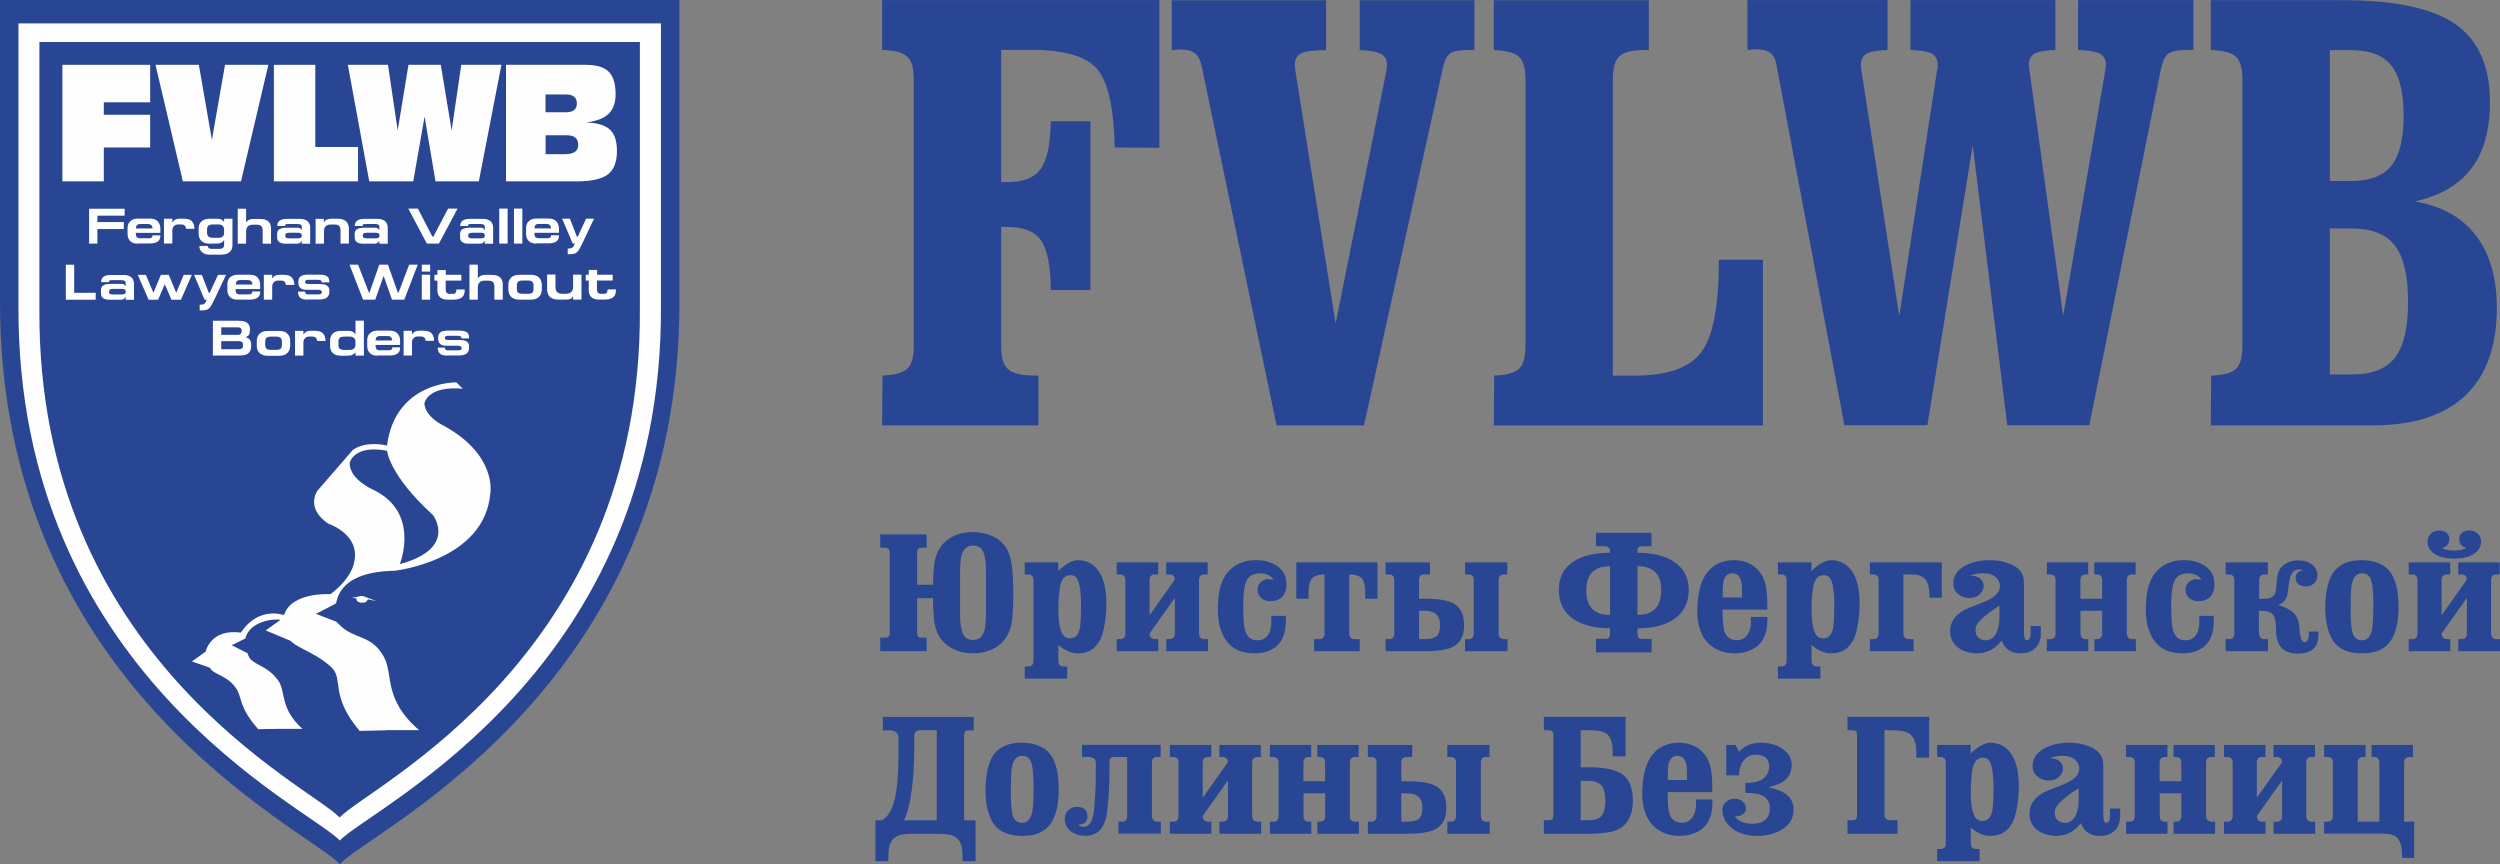 <?xml version="1.0" encoding="UTF-8"?>
<!DOCTYPE svg PUBLIC "-//W3C//DTD SVG 1.1//EN" "http://www.w3.org/Graphics/SVG/1.1/DTD/svg11.dtd">
<!-- Creator: CorelDRAW -->
<svg xmlns="http://www.w3.org/2000/svg" xml:space="preserve" width="33.69mm" height="11.643mm" version="1.1" style="shape-rendering:geometricPrecision; text-rendering:geometricPrecision; image-rendering:optimizeQuality; fill-rule:evenodd; clip-rule:evenodd"
viewBox="0 0 298.85 103.28"
 xmlns:xlink="http://www.w3.org/1999/xlink"
 xmlns:xodm="http://www.corel.com/coreldraw/odm/2003">
 <rect x="0" y="0" width="298.85" height="103.28" fill="#808080" stroke="none"/>
 <defs>
  <style type="text/css">
   <![CDATA[
    .fil1 {fill:#FEFEFE}
    .fil0 {fill:#284694}
    .fil2 {fill:#284694;fill-rule:nonzero}
   ]]>
  </style>
 </defs>
 <g id="Слой_x0020_1">
  <g id="_2763202576256">
   <path class="fil0" d="M40.62 103.28c-4.12,-4.26 -40.87,-21.29 -40.62,-67.61l0 -35.67 40.62 0 40.6 0 0 35.67c0.28,46.32 -36.5,63.35 -40.6,67.61z"/>
   <path class="fil1" d="M40.62 100.47c-3.9,-4.03 -38.65,-20.14 -38.41,-63.94l0 -33.73 38.41 0 38.39 0 0 33.73c0.26,43.8 -34.51,59.91 -38.39,63.94z"/>
   <path class="fil0" d="M40.6 97.72c-3.63,-3.82 -36.12,-19.11 -35.89,-60.7l0 -32 35.89 0 35.89 0 0 32c0.25,41.58 -32.27,56.87 -35.89,60.7z"/>
   <polygon class="fil1" points="41.58,7.75 46.38,7.75 47.54,15.59 47.54,15.59 48.83,7.75 52.69,7.75 53.99,15.59 53.99,15.59 55.14,7.75 59.94,7.75 57.24,21.68 52.06,21.68 50.75,13.9 50.76,13.9 49.4,21.68 44.14,21.68 "/>
   <polygon class="fil1" points="32.74,7.75 37.69,7.75 37.69,17.57 42.8,17.57 42.8,21.68 32.74,21.68 "/>
   <path class="fil1" d="M60.49 21.68l0 -13.93 9.57 0c1.26,0 2.16,0.28 2.71,0.83 0.55,0.55 0.82,1.44 0.82,2.67 0,1.03 -0.28,1.81 -0.84,2.36 -0.56,0.54 -1.47,0.88 -2.71,1.03 1.29,0.03 2.23,0.3 2.82,0.81 0.59,0.51 0.89,1.38 0.89,2.6 0,1.31 -0.36,2.24 -1.09,2.8 -0.73,0.56 -1.97,0.83 -3.72,0.83l-8.44 0zm4.72 -3.25l2.35 0c1.04,0 1.56,-0.37 1.56,-1.12 0,-0.76 -0.45,-1.14 -1.37,-1.14l-2.53 0 0 2.26zm0 -5.01l2.44 0c0.87,0 1.31,-0.35 1.31,-1.06 0,-0.71 -0.44,-1.07 -1.31,-1.07l-2.44 0 0 2.13z"/>
   <polygon class="fil1" points="25.33,16.72 25.33,16.72 26.9,7.75 32.08,7.75 28.81,21.68 21.86,21.68 18.59,7.75 23.77,7.75 "/>
   <polygon class="fil1" points="7.46,21.68 7.46,7.75 17.95,7.75 17.95,12.23 12.41,12.23 12.41,13.72 17.95,13.72 17.95,17.63 12.41,17.63 12.41,21.68 "/>
   <path class="fil1" d="M10.65 29.13l0 -4.18 4.25 0 0 0.83 -3.26 0 0 0.77 3.16 0 0 0.83 -3.16 0 0 1.74 -1 0zm7.57 -1.82l0.01 0c-0.02,-0.36 -0.2,-0.53 -0.56,-0.53l-0.92 0c-0.34,0 -0.5,0.18 -0.5,0.53l1.97 0zm-1.75 1.82c-0.4,0 -0.71,-0.11 -0.91,-0.32 -0.21,-0.21 -0.31,-0.49 -0.31,-0.83l0 -0.75c0,-0.19 0.04,-0.36 0.13,-0.53 0.09,-0.17 0.23,-0.3 0.41,-0.41 0.19,-0.1 0.42,-0.16 0.7,-0.16l1.42 0c0.45,0 0.77,0.12 0.97,0.35 0.2,0.23 0.29,0.52 0.29,0.86l0 0.5 -2.93 0 0 0.11c0,0.36 0.16,0.53 0.48,0.53l1.15 0c0.11,0 0.19,-0.03 0.25,-0.08 0.06,-0.05 0.1,-0.12 0.11,-0.21l0 -0.06 0.94 0 0 0.06c0,0.61 -0.41,0.91 -1.24,0.91l-1.46 0zm3.13 -0.01l0 -2.97 1 0 0 0.43c0.09,-0.1 0.16,-0.18 0.22,-0.24 0.06,-0.05 0.14,-0.1 0.24,-0.14 0.1,-0.04 0.24,-0.06 0.39,-0.06l0.5 0c0.49,0 0.83,0.11 1.01,0.33 0.18,0.22 0.28,0.51 0.29,0.88l-1 0c-0.03,-0.12 -0.06,-0.21 -0.09,-0.28 -0.03,-0.07 -0.09,-0.13 -0.17,-0.17 -0.08,-0.05 -0.19,-0.07 -0.34,-0.07l-0.37 0c-0.2,0 -0.36,0.07 -0.49,0.2 -0.13,0.14 -0.19,0.31 -0.19,0.51l0 1.57 -1 0zm4.15 -1.09l0 -0.76c0,-0.24 0.06,-0.44 0.17,-0.61 0.11,-0.17 0.26,-0.29 0.45,-0.38 0.19,-0.09 0.42,-0.13 0.67,-0.13l0.9 0c0.27,0 0.47,0.05 0.6,0.14 0.13,0.1 0.21,0.17 0.25,0.24l0 -0.38 1 0 0 3.11c0,0.25 -0.05,0.47 -0.15,0.64 -0.1,0.18 -0.25,0.31 -0.46,0.4 -0.2,0.09 -0.45,0.14 -0.75,0.14l-1.44 0c-0.22,0 -0.42,-0.04 -0.59,-0.13 -0.18,-0.09 -0.32,-0.21 -0.42,-0.37 -0.1,-0.16 -0.15,-0.34 -0.15,-0.54l1 0c0,0.09 0.04,0.17 0.12,0.24 0.08,0.07 0.18,0.11 0.31,0.11l1.02 0c0.15,0 0.28,-0.04 0.37,-0.12 0.09,-0.08 0.14,-0.19 0.14,-0.33l0 -0.62c-0.02,0.05 -0.06,0.11 -0.13,0.18 -0.07,0.07 -0.16,0.13 -0.28,0.18 -0.12,0.05 -0.26,0.08 -0.41,0.08l-0.97 0c-0.27,0 -0.49,-0.05 -0.68,-0.15 -0.19,-0.1 -0.33,-0.23 -0.42,-0.39 -0.09,-0.16 -0.14,-0.35 -0.15,-0.55zm3.04 -0.16l0 -0.46c-0.03,-0.39 -0.26,-0.58 -0.66,-0.58l-0.68 0c-0.46,0 -0.7,0.19 -0.7,0.58l0 0.45c0.02,0.38 0.25,0.57 0.7,0.57l0.68 0c0.21,0 0.37,-0.05 0.49,-0.16 0.12,-0.11 0.17,-0.24 0.17,-0.4zm3.51 -1.7l0.79 0c0.45,0 0.78,0.1 0.99,0.3 0.21,0.2 0.32,0.48 0.32,0.85l0 1.81 -1 0 0 -1.54c0,-0.26 -0.05,-0.45 -0.16,-0.56 -0.11,-0.11 -0.29,-0.17 -0.54,-0.17l-0.49 0c-0.17,0 -0.31,0.03 -0.43,0.09 -0.12,0.06 -0.21,0.16 -0.27,0.28 -0.06,0.12 -0.09,0.27 -0.09,0.44l0 1.46 -1 0 0 -4.18 1 0 0 1.63c0.07,-0.11 0.18,-0.2 0.32,-0.29 0.14,-0.08 0.33,-0.12 0.56,-0.12zm2.82 1.83c0,-0.17 0.04,-0.32 0.11,-0.43 0.07,-0.11 0.2,-0.2 0.37,-0.26 0.18,-0.06 0.42,-0.09 0.72,-0.09l1.21 0c0.14,0 0.26,0.02 0.34,0.07 0.08,0.05 0.15,0.12 0.21,0.22l0 -0.37c-0,-0.14 -0.04,-0.24 -0.13,-0.29 -0.08,-0.05 -0.22,-0.07 -0.42,-0.07l-1.05 0c-0.16,0 -0.26,0.01 -0.31,0.03 -0.05,0.02 -0.08,0.06 -0.08,0.12l0 0.09 -0.95 0c0,-0.27 0.09,-0.48 0.27,-0.63 0.18,-0.15 0.49,-0.23 0.93,-0.23l1.47 0c0.3,0 0.54,0.05 0.73,0.14 0.19,0.09 0.32,0.21 0.41,0.37 0.08,0.15 0.13,0.33 0.13,0.54l0 1.93 -1 0 0 -0.34c-0.1,0.13 -0.19,0.22 -0.26,0.26 -0.08,0.05 -0.2,0.07 -0.37,0.07l-1.33 0c-0.31,0 -0.55,-0.06 -0.73,-0.19 -0.18,-0.13 -0.26,-0.32 -0.26,-0.57l0 -0.36zm1.45 -0.17c-0.18,0 -0.3,0.02 -0.37,0.07 -0.07,0.05 -0.1,0.14 -0.1,0.27 0,0.08 0.01,0.15 0.04,0.19 0.03,0.05 0.08,0.08 0.15,0.1 0.07,0.02 0.16,0.03 0.28,0.03l1.02 0c0.18,0 0.31,-0.02 0.38,-0.07 0.07,-0.05 0.11,-0.13 0.11,-0.26 0,-0.12 -0.04,-0.21 -0.11,-0.26 -0.07,-0.05 -0.2,-0.08 -0.38,-0.08l-1.02 0zm5.01 -1.68l0.8 0c0.29,0 0.53,0.05 0.73,0.14 0.2,0.09 0.35,0.23 0.45,0.42 0.1,0.18 0.15,0.4 0.15,0.66l0 1.75 -1 0 0 -1.55c0,-0.26 -0.05,-0.45 -0.16,-0.56 -0.11,-0.11 -0.29,-0.17 -0.54,-0.17l-0.49 0c-0.25,0 -0.45,0.07 -0.59,0.21 -0.14,0.14 -0.2,0.34 -0.2,0.6l0 1.48 -1 0 0 -2.97 0.98 0 0 0.43c0.02,-0.07 0.1,-0.16 0.23,-0.27 0.13,-0.11 0.34,-0.16 0.65,-0.16zm2.81 1.85c0,-0.17 0.04,-0.32 0.11,-0.43 0.07,-0.11 0.2,-0.2 0.37,-0.26 0.18,-0.06 0.42,-0.09 0.72,-0.09l1.21 0c0.14,0 0.26,0.02 0.34,0.07 0.08,0.05 0.15,0.12 0.21,0.22l0 -0.37c-0,-0.14 -0.05,-0.24 -0.13,-0.29 -0.08,-0.05 -0.22,-0.07 -0.42,-0.07l-1.05 0c-0.16,0 -0.26,0.01 -0.31,0.03 -0.05,0.02 -0.08,0.06 -0.08,0.12l0 0.09 -0.95 0c0,-0.27 0.09,-0.48 0.27,-0.63 0.18,-0.15 0.49,-0.23 0.93,-0.23l1.47 0c0.3,0 0.54,0.05 0.73,0.14 0.19,0.09 0.32,0.21 0.41,0.37 0.08,0.15 0.13,0.33 0.13,0.54l0 1.93 -1 0 0 -0.34c-0.1,0.13 -0.19,0.22 -0.26,0.26 -0.08,0.05 -0.2,0.07 -0.37,0.07l-1.33 0c-0.31,0 -0.56,-0.06 -0.73,-0.19 -0.18,-0.13 -0.26,-0.32 -0.26,-0.57l0 -0.36zm1.45 -0.17c-0.18,0 -0.3,0.02 -0.37,0.07 -0.07,0.05 -0.1,0.14 -0.1,0.27 0,0.08 0.01,0.15 0.04,0.19 0.03,0.05 0.08,0.08 0.15,0.1 0.07,0.02 0.16,0.03 0.29,0.03l1.02 0c0.18,0 0.31,-0.02 0.38,-0.07 0.07,-0.05 0.11,-0.13 0.11,-0.26 0,-0.12 -0.04,-0.21 -0.11,-0.26 -0.07,-0.05 -0.2,-0.08 -0.38,-0.08l-1.02 0zm4.97 -2.89l1.15 0 1.73 3.35 0.12 0 1.75 -3.35 1.14 0 -2.23 4.18 -1.44 0 -2.22 -4.18zm6.18 3.06c0,-0.17 0.04,-0.32 0.11,-0.43 0.07,-0.11 0.2,-0.2 0.37,-0.26 0.18,-0.06 0.42,-0.09 0.72,-0.09l1.21 0c0.14,0 0.26,0.02 0.34,0.07 0.08,0.05 0.15,0.12 0.21,0.22l0 -0.37c-0,-0.14 -0.05,-0.24 -0.13,-0.29 -0.08,-0.05 -0.22,-0.07 -0.42,-0.07l-1.05 0c-0.16,0 -0.26,0.01 -0.31,0.03 -0.05,0.02 -0.08,0.06 -0.08,0.12l0 0.09 -0.95 0c0,-0.27 0.09,-0.48 0.27,-0.63 0.18,-0.15 0.49,-0.23 0.93,-0.23l1.47 0c0.3,0 0.54,0.05 0.73,0.14 0.19,0.09 0.32,0.21 0.41,0.37 0.08,0.15 0.13,0.33 0.13,0.54l0 1.93 -1 0 0 -0.34c-0.1,0.13 -0.19,0.22 -0.26,0.26 -0.08,0.05 -0.2,0.07 -0.37,0.07l-1.33 0c-0.31,0 -0.56,-0.06 -0.73,-0.19 -0.18,-0.13 -0.26,-0.32 -0.26,-0.57l0 -0.36zm1.45 -0.17c-0.18,0 -0.3,0.02 -0.37,0.07 -0.07,0.05 -0.1,0.14 -0.1,0.27 0,0.08 0.01,0.15 0.04,0.19 0.03,0.05 0.08,0.08 0.15,0.1 0.07,0.02 0.16,0.03 0.29,0.03l1.02 0c0.18,0 0.31,-0.02 0.38,-0.07 0.07,-0.05 0.11,-0.13 0.11,-0.26 0,-0.12 -0.04,-0.21 -0.11,-0.26 -0.07,-0.05 -0.2,-0.08 -0.38,-0.08l-1.02 0zm3.24 1.29l0 -4.18 1 0 0 4.18 -1 0zm1.76 0l0 -4.18 1 0 0 4.18 -1 0zm4.42 -1.82l0.01 0c-0.02,-0.36 -0.2,-0.53 -0.56,-0.53l-0.92 0c-0.34,0 -0.5,0.18 -0.5,0.53l1.97 0zm-1.75 1.82c-0.4,0 -0.7,-0.11 -0.91,-0.32 -0.21,-0.21 -0.31,-0.49 -0.31,-0.83l0 -0.75c0,-0.19 0.04,-0.36 0.13,-0.53 0.09,-0.17 0.23,-0.3 0.41,-0.41 0.19,-0.1 0.42,-0.16 0.7,-0.16l1.42 0c0.45,0 0.77,0.12 0.97,0.35 0.2,0.23 0.3,0.52 0.3,0.86l0 0.5 -2.93 0 0 0.11c0,0.36 0.16,0.53 0.48,0.53l1.15 0c0.11,0 0.19,-0.03 0.26,-0.08 0.06,-0.05 0.1,-0.12 0.1,-0.21l0 -0.06 0.94 0 0 0.06c0,0.61 -0.41,0.91 -1.24,0.91l-1.46 0zm6.9 -2.98l-1.4 2.97c-0.2,0.41 -0.36,0.69 -0.47,0.86 -0.12,0.16 -0.25,0.27 -0.41,0.33 -0.16,0.06 -0.4,0.09 -0.72,0.09l-0.14 0 0 -0.69 0.14 0c0.14,0 0.26,-0.02 0.34,-0.06 0.08,-0.04 0.14,-0.09 0.18,-0.16 0.04,-0.07 0.11,-0.19 0.2,-0.37l-0.27 0 -1.26 -2.97 0.93 0 0.83 2.14 0.12 0 0.98 -2.14 0.96 0zm-63.14 9.69l0 -4.18 1 0 0 3.35 2.57 0 0 0.83 -3.57 0zm4.19 -1.12c0,-0.17 0.04,-0.32 0.11,-0.43 0.07,-0.11 0.2,-0.2 0.37,-0.26 0.18,-0.06 0.42,-0.09 0.72,-0.09l1.21 0c0.14,0 0.26,0.02 0.34,0.07 0.08,0.05 0.15,0.12 0.21,0.22l0 -0.37c-0,-0.14 -0.05,-0.24 -0.13,-0.29 -0.08,-0.05 -0.22,-0.07 -0.42,-0.07l-1.05 0c-0.16,0 -0.26,0.01 -0.31,0.03 -0.05,0.02 -0.08,0.06 -0.08,0.12l0 0.09 -0.95 0c0,-0.27 0.09,-0.48 0.27,-0.63 0.18,-0.15 0.49,-0.23 0.93,-0.23l1.47 0c0.3,0 0.54,0.04 0.73,0.14 0.19,0.09 0.32,0.21 0.41,0.37 0.08,0.15 0.13,0.33 0.13,0.54l0 1.92 -1 0 0 -0.34c-0.1,0.13 -0.19,0.22 -0.26,0.26 -0.08,0.05 -0.2,0.07 -0.37,0.07l-1.33 0c-0.31,0 -0.56,-0.06 -0.73,-0.19 -0.18,-0.13 -0.26,-0.32 -0.26,-0.57l0 -0.36zm1.45 -0.17c-0.18,0 -0.3,0.02 -0.37,0.07 -0.07,0.05 -0.1,0.14 -0.1,0.27 0,0.08 0.01,0.15 0.04,0.19 0.03,0.05 0.08,0.08 0.15,0.1 0.07,0.02 0.16,0.03 0.28,0.03l1.03 0c0.18,0 0.31,-0.02 0.38,-0.07 0.07,-0.05 0.11,-0.13 0.11,-0.26 0,-0.12 -0.04,-0.21 -0.11,-0.26 -0.07,-0.05 -0.2,-0.08 -0.38,-0.08l-1.03 0zm6.99 1.29l-0.8 -1.86 -0.8 1.86 -1.13 0 -1.3 -2.97 0.97 0 0.9 2.14 0.89 -2.14 0.95 0 0.89 2.14 0.89 -2.14 0.97 0 -1.3 2.97 -1.13 0zm6.52 -2.97l-1.4 2.97c-0.2,0.41 -0.36,0.69 -0.48,0.86 -0.12,0.16 -0.25,0.27 -0.41,0.33 -0.16,0.06 -0.4,0.09 -0.72,0.09l-0.14 0 0 -0.69 0.14 0c0.15,0 0.26,-0.02 0.34,-0.06 0.08,-0.04 0.14,-0.09 0.18,-0.16 0.04,-0.07 0.11,-0.19 0.2,-0.37l-0.27 0 -1.26 -2.97 0.93 0 0.83 2.13 0.12 0 0.98 -2.13 0.96 0zm3.14 1.15l0.01 0c-0.02,-0.36 -0.2,-0.53 -0.56,-0.53l-0.92 0c-0.34,0 -0.5,0.18 -0.5,0.53l1.97 0zm-1.75 1.82c-0.4,0 -0.71,-0.11 -0.91,-0.32 -0.21,-0.21 -0.32,-0.49 -0.32,-0.83l0 -0.75c0,-0.19 0.04,-0.36 0.13,-0.53 0.09,-0.17 0.23,-0.3 0.41,-0.4 0.19,-0.1 0.42,-0.16 0.7,-0.16l1.42 0c0.45,0 0.77,0.11 0.97,0.35 0.2,0.23 0.29,0.52 0.29,0.86l0 0.5 -2.93 0 0 0.11c0,0.36 0.16,0.53 0.48,0.53l1.15 0c0.11,0 0.19,-0.03 0.25,-0.08 0.06,-0.05 0.1,-0.12 0.11,-0.21l0 -0.06 0.94 0 0 0.06c0,0.61 -0.41,0.91 -1.24,0.91l-1.46 0zm3.13 -0.01l0 -2.97 1 0 0 0.43c0.09,-0.1 0.16,-0.18 0.22,-0.23 0.06,-0.05 0.14,-0.1 0.24,-0.14 0.1,-0.04 0.24,-0.06 0.39,-0.06l0.5 0c0.49,0 0.83,0.11 1.01,0.33 0.18,0.22 0.28,0.51 0.29,0.88l-1 0c-0.03,-0.12 -0.06,-0.21 -0.09,-0.28 -0.03,-0.07 -0.09,-0.13 -0.17,-0.17 -0.08,-0.05 -0.19,-0.07 -0.34,-0.07l-0.37 0c-0.2,0 -0.36,0.07 -0.49,0.2 -0.13,0.14 -0.19,0.31 -0.19,0.51l0 1.57 -1 0zm5.22 0c-0.39,0 -0.67,-0.07 -0.84,-0.21 -0.17,-0.14 -0.27,-0.34 -0.29,-0.62l0 -0.13 0.84 0 0 0.06c0.01,0.18 0.14,0.27 0.38,0.27l1.23 0c0.26,0 0.4,-0.08 0.4,-0.25 0,-0.08 -0.03,-0.16 -0.1,-0.21 -0.07,-0.06 -0.17,-0.09 -0.31,-0.09l-1.42 0c-0.32,0 -0.57,-0.07 -0.73,-0.21 -0.17,-0.14 -0.25,-0.34 -0.25,-0.62l0 -0.18c0,-0.25 0.09,-0.45 0.26,-0.59 0.17,-0.14 0.48,-0.21 0.9,-0.21l1.33 0c0.27,0 0.49,0.02 0.66,0.07 0.17,0.05 0.29,0.12 0.38,0.22 0.09,0.1 0.14,0.24 0.16,0.42l0 0.22 -0.9 0 0 -0.06c0,-0.17 -0.16,-0.25 -0.49,-0.25l-1.13 0c-0.24,0 -0.37,0.08 -0.37,0.24 0,0.17 0.11,0.26 0.34,0.26l1.35 0c0.43,0 0.75,0.06 0.93,0.19 0.19,0.13 0.28,0.32 0.28,0.57l0 0.19c0,0.3 -0.1,0.52 -0.3,0.67 -0.2,0.15 -0.5,0.23 -0.89,0.23l-1.42 0zm10.1 0l-1 -2.84 -1 2.84 -1.46 0 -1.62 -4.18 1.03 0 1.3 3.36 0.05 0 1.18 -3.36 1.04 0 1.18 3.34 0.08 0 1.27 -3.34 1.03 0 -1.61 4.18 -1.46 0zm3.56 0l0 -2.98 1 0 0 2.98 -1 0zm0 -4.18l1 0 0 0.83 -1 0 0 -0.83zm2.86 1.89l0 1.07c0,0.35 0.16,0.53 0.47,0.53l0.42 0c0.16,0 0.26,-0.05 0.31,-0.17 0.05,-0.11 0.08,-0.23 0.08,-0.36l1 0c0,0.24 -0.03,0.45 -0.1,0.63 -0.07,0.17 -0.21,0.32 -0.42,0.43 -0.21,0.11 -0.52,0.16 -0.92,0.16l-0.63 0c-0.25,0 -0.47,-0.04 -0.65,-0.13 -0.18,-0.09 -0.32,-0.22 -0.41,-0.38 -0.09,-0.17 -0.14,-0.36 -0.14,-0.59l0 -1.18 -0.36 0 0 -0.69 0.36 0 0 -0.57 1 0 0 0.57 1.86 0 0 0.69 -1.86 0zm4.72 -0.67l0.79 0c0.45,0 0.78,0.1 0.99,0.3 0.22,0.2 0.32,0.48 0.32,0.85l0 1.81 -1 0 0 -1.54c0,-0.26 -0.05,-0.45 -0.16,-0.56 -0.11,-0.11 -0.29,-0.17 -0.54,-0.17l-0.49 0c-0.17,0 -0.31,0.03 -0.43,0.09 -0.12,0.06 -0.21,0.15 -0.27,0.28 -0.06,0.12 -0.09,0.27 -0.09,0.44l0 1.46 -1 0 0 -4.18 1 0 0 1.63c0.07,-0.11 0.18,-0.2 0.32,-0.29 0.14,-0.08 0.32,-0.12 0.55,-0.12zm4.09 -0.01l1.39 0c0.28,0 0.52,0.05 0.71,0.15 0.19,0.1 0.34,0.24 0.43,0.42 0.09,0.18 0.14,0.38 0.15,0.6l0 0.63c-0.01,0.22 -0.06,0.43 -0.16,0.6 -0.1,0.18 -0.24,0.31 -0.44,0.42 -0.19,0.1 -0.42,0.15 -0.7,0.15l-1.39 0c-0.27,0 -0.5,-0.05 -0.7,-0.15 -0.2,-0.1 -0.35,-0.24 -0.45,-0.42 -0.1,-0.18 -0.15,-0.38 -0.16,-0.61l0 -0.62c0,-0.22 0.05,-0.42 0.15,-0.6 0.1,-0.18 0.24,-0.32 0.44,-0.42 0.2,-0.1 0.43,-0.15 0.71,-0.15zm1.69 1.25c-0.01,-0.38 -0.22,-0.57 -0.64,-0.57l-0.68 0c-0.23,0 -0.4,0.05 -0.51,0.14 -0.11,0.09 -0.16,0.23 -0.16,0.42l0 0.49c0,0.19 0.05,0.32 0.16,0.41 0.11,0.09 0.28,0.13 0.51,0.13l0.68 0c0.22,0 0.38,-0.04 0.48,-0.13 0.1,-0.08 0.15,-0.22 0.16,-0.42l0 -0.47zm3.88 1.71l-0.95 0c-0.27,0 -0.5,-0.05 -0.7,-0.14 -0.19,-0.09 -0.34,-0.23 -0.45,-0.42 -0.1,-0.19 -0.16,-0.42 -0.16,-0.7l0 -1.73 1 0 0 1.48c0,0.28 0.07,0.49 0.21,0.62 0.14,0.13 0.36,0.2 0.65,0.2l0.39 0c0.26,0 0.47,-0.07 0.62,-0.21 0.16,-0.14 0.24,-0.34 0.24,-0.6l0 -1.48 1 0 0 2.98 -1 0 0 -0.38c-0.05,0.08 -0.1,0.14 -0.15,0.19 -0.05,0.05 -0.13,0.09 -0.24,0.13 -0.12,0.04 -0.27,0.06 -0.46,0.06zm3.7 -2.29l0 1.07c0,0.35 0.16,0.53 0.47,0.53l0.42 0c0.16,0 0.26,-0.05 0.31,-0.17 0.05,-0.11 0.08,-0.23 0.08,-0.36l1 0c0,0.24 -0.03,0.45 -0.1,0.63 -0.07,0.17 -0.21,0.32 -0.42,0.43 -0.21,0.11 -0.52,0.16 -0.91,0.16l-0.63 0c-0.25,0 -0.47,-0.04 -0.65,-0.13 -0.18,-0.09 -0.32,-0.22 -0.41,-0.38 -0.09,-0.17 -0.14,-0.36 -0.14,-0.59l0 -1.18 -0.36 0 0 -0.69 0.36 0 0 -0.57 1 0 0 0.57 1.86 0 0 0.69 -1.86 0zm-44.91 5.61l0 0.9 2.03 0c0.13,0 0.23,-0.05 0.31,-0.14 0.07,-0.09 0.11,-0.21 0.11,-0.35 0,-0.13 -0.04,-0.23 -0.11,-0.3 -0.07,-0.07 -0.18,-0.11 -0.31,-0.11l-2.03 0zm-1 3.39l0 -4.18 3 0c0.31,0 0.58,0.03 0.79,0.1 0.21,0.07 0.37,0.18 0.48,0.33 0.11,0.15 0.16,0.36 0.16,0.61 0,0.31 -0.04,0.53 -0.12,0.65 -0.08,0.12 -0.21,0.21 -0.4,0.27 0.23,0.08 0.41,0.18 0.51,0.32 0.11,0.13 0.16,0.35 0.16,0.66 0,0.3 -0.05,0.53 -0.15,0.71 -0.1,0.18 -0.25,0.31 -0.46,0.39 -0.2,0.08 -0.47,0.12 -0.79,0.12l-3.2 0zm1 -1.74l0 0.96 2 0c0.18,0 0.31,-0.02 0.39,-0.04 0.09,-0.03 0.14,-0.08 0.17,-0.15 0.03,-0.07 0.04,-0.17 0.04,-0.3 0,-0.12 -0.01,-0.21 -0.04,-0.27 -0.02,-0.06 -0.08,-0.11 -0.16,-0.15 -0.08,-0.03 -0.21,-0.05 -0.38,-0.05l-2.03 0 -0.01 0zm5.56 -1.22l1.39 0c0.28,0 0.52,0.05 0.71,0.15 0.19,0.1 0.34,0.24 0.43,0.42 0.1,0.18 0.15,0.38 0.15,0.6l0 0.63c-0.01,0.22 -0.06,0.42 -0.16,0.6 -0.1,0.18 -0.24,0.31 -0.44,0.42 -0.19,0.1 -0.42,0.15 -0.7,0.15l-1.39 0c-0.27,0 -0.5,-0.05 -0.7,-0.15 -0.2,-0.1 -0.35,-0.24 -0.45,-0.42 -0.1,-0.18 -0.15,-0.38 -0.15,-0.61l0 -0.62c0,-0.22 0.05,-0.42 0.15,-0.6 0.1,-0.18 0.24,-0.32 0.44,-0.42 0.2,-0.1 0.43,-0.15 0.71,-0.15zm1.69 1.25c-0.01,-0.38 -0.22,-0.57 -0.64,-0.57l-0.68 0c-0.23,0 -0.41,0.05 -0.51,0.13 -0.11,0.09 -0.16,0.23 -0.16,0.42l0 0.49c0,0.19 0.06,0.32 0.16,0.41 0.11,0.09 0.28,0.13 0.51,0.13l0.68 0c0.22,0 0.38,-0.04 0.48,-0.13 0.1,-0.08 0.15,-0.22 0.16,-0.42l0 -0.47zm1.57 1.71l0 -2.97 1 0 0 0.43c0.09,-0.1 0.16,-0.18 0.22,-0.24 0.06,-0.05 0.14,-0.1 0.24,-0.14 0.1,-0.04 0.24,-0.06 0.39,-0.06l0.5 0c0.49,0 0.83,0.11 1.01,0.33 0.18,0.22 0.28,0.51 0.29,0.88l-1 0c-0.03,-0.12 -0.06,-0.21 -0.09,-0.28 -0.03,-0.07 -0.09,-0.13 -0.17,-0.17 -0.08,-0.05 -0.19,-0.07 -0.34,-0.07l-0.37 0c-0.2,0 -0.36,0.07 -0.49,0.2 -0.13,0.14 -0.19,0.31 -0.19,0.51l0 1.57 -1 0zm6.37 0l-0.89 0c-0.43,-0 -0.75,-0.11 -0.97,-0.32 -0.22,-0.21 -0.32,-0.49 -0.32,-0.85l0 -0.62c0,-0.24 0.05,-0.45 0.15,-0.63 0.1,-0.18 0.25,-0.31 0.45,-0.41 0.2,-0.09 0.42,-0.14 0.69,-0.14l0.89 0c0.28,0 0.49,0.06 0.62,0.17 0.13,0.11 0.21,0.21 0.24,0.28l0 -1.67 1 0 0 4.18 -1 0 0 -0.38c-0.05,0.06 -0.15,0.14 -0.3,0.24 -0.15,0.1 -0.33,0.14 -0.56,0.14zm0.17 -2.28l-0.67 0c-0.24,0 -0.42,0.05 -0.52,0.14 -0.11,0.09 -0.16,0.24 -0.16,0.42l0 0.47c0,0.19 0.05,0.33 0.16,0.42 0.11,0.09 0.28,0.14 0.52,0.14l0.67 0c0.21,0 0.37,-0.05 0.49,-0.16 0.12,-0.1 0.18,-0.24 0.19,-0.4l0 -0.48c-0.01,-0.16 -0.07,-0.3 -0.2,-0.4 -0.12,-0.1 -0.28,-0.16 -0.49,-0.16zm5.06 0.46l0.01 0c-0.02,-0.36 -0.2,-0.53 -0.56,-0.53l-0.92 0c-0.34,0 -0.5,0.18 -0.5,0.53l1.97 0zm-1.75 1.82c-0.4,0 -0.7,-0.11 -0.91,-0.32 -0.21,-0.21 -0.31,-0.49 -0.31,-0.83l0 -0.75c0,-0.19 0.04,-0.36 0.13,-0.53 0.09,-0.17 0.23,-0.3 0.41,-0.41 0.19,-0.1 0.42,-0.16 0.7,-0.16l1.42 0c0.45,0 0.77,0.12 0.97,0.35 0.2,0.23 0.3,0.52 0.3,0.86l0 0.5 -2.93 0 0 0.11c0,0.36 0.16,0.53 0.48,0.53l1.15 0c0.11,0 0.19,-0.03 0.26,-0.08 0.06,-0.05 0.1,-0.12 0.1,-0.21l0 -0.06 0.94 0 0 0.06c0,0.61 -0.41,0.91 -1.24,0.91l-1.46 0zm3.13 -0.01l0 -2.97 1 0 0 0.43c0.09,-0.1 0.16,-0.18 0.22,-0.24 0.06,-0.05 0.14,-0.1 0.24,-0.14 0.1,-0.04 0.24,-0.06 0.39,-0.06l0.5 0c0.49,0 0.83,0.11 1.01,0.33 0.18,0.22 0.28,0.51 0.29,0.88l-1 0c-0.03,-0.12 -0.06,-0.21 -0.09,-0.28 -0.03,-0.07 -0.09,-0.13 -0.17,-0.17 -0.08,-0.05 -0.19,-0.07 -0.34,-0.07l-0.37 0c-0.2,0 -0.36,0.07 -0.49,0.2 -0.13,0.14 -0.19,0.31 -0.19,0.51l0 1.57 -1 0zm5.22 0c-0.39,0 -0.67,-0.07 -0.84,-0.21 -0.17,-0.14 -0.27,-0.34 -0.29,-0.62l0 -0.13 0.84 0 0 0.06c0.01,0.18 0.14,0.27 0.38,0.27l1.23 0c0.26,0 0.4,-0.08 0.4,-0.25 0,-0.08 -0.03,-0.15 -0.1,-0.21 -0.07,-0.06 -0.17,-0.09 -0.31,-0.09l-1.42 0c-0.32,0 -0.57,-0.07 -0.73,-0.21 -0.17,-0.14 -0.25,-0.34 -0.25,-0.62l0 -0.18c0,-0.25 0.09,-0.45 0.26,-0.59 0.17,-0.14 0.48,-0.21 0.9,-0.21l1.33 0c0.27,0 0.49,0.02 0.66,0.07 0.17,0.05 0.3,0.12 0.38,0.22 0.09,0.1 0.14,0.24 0.16,0.42l0 0.22 -0.9 0 0 -0.06c0,-0.17 -0.16,-0.25 -0.49,-0.25l-1.13 0c-0.24,0 -0.37,0.08 -0.37,0.24 0,0.18 0.11,0.26 0.34,0.26l1.35 0c0.44,0 0.75,0.06 0.93,0.19 0.19,0.13 0.28,0.32 0.28,0.57l0 0.19c0,0.3 -0.1,0.52 -0.3,0.67 -0.2,0.15 -0.5,0.23 -0.89,0.23l-1.42 0z"/>
   <path class="fil1" d="M42.7 79.02l-3.02 -3.7 -5.43 0.28 0.03 0.3c0.56,1.55 3.01,1.74 5.3,3.83 1.56,1.42 -0.21,3.39 3.41,7.64l3.17 -0.08 -3.46 -8.26z"/>
   <path class="fil1" d="M30.67 81.71l-2.03 -2.42 -3.64 0.18 0.02 0.2c0.02,0.05 0.04,0.09 0.06,0.14 0.47,0.89 1.96,0.83 3.1,2.41 0.83,1.15 0.25,2.18 2.69,4.95l2.13 -0.05 -2.32 -5.4z"/>
   <polygon class="fil1" points="42.06,71.44 42.45,71.4 42.84,71.31 43.13,71.24 43.48,71.28 43.8,71.4 44.99,71.85 43.98,71.64 43.77,71.96 43.48,72.04 43.13,72.04 42.82,71.96 42.63,71.77 42.6,71.54 42.06,71.44 "/>
   <path class="fil1" d="M34.15 73.58c-3.56,-1.14 -5.34,2.04 -5.34,2.04 -3.71,-0.5 -4.24,2.33 -4.24,2.33 -0.02,0 -0.05,-0.01 -0.07,0l-1.56 1.12 2.13 0.74c0.03,0.01 0.05,0.01 0.08,0.01 5.85,0.85 6.33,7.31 6.33,7.31l4.68 0c-2.77,-2.48 -1.95,-4.47 -2.91,-5.79 -1.4,-1.94 -3.14,-1.81 -3.57,-3l-0.1 -0.26 -1.88 -0.95 1.56 -0.78c0.03,-0.02 0.06,-0 0.06,-0 0.5,-2.13 3.5,-2.43 4.19,-2.25l0.32 0.08 0.32 -0.6zm4.65 13.39c0,-0.02 -0,-0.05 -0.01,-0.08l0.01 0.08z"/>
   <path class="fil1" d="M54.55 45.7l0.77 0.77c-4.33,-0.39 -4.59,1.79 -4.59,1.79 0.13,1.66 2.42,2.69 2.42,2.69 6.24,3.46 5.47,7.94 5.47,7.94 -0.62,8.18 -11.48,9.34 -11.48,9.34 -7.01,0.13 -6.79,3.82 -7.01,3.93l-2.36 1.22 2.43 0.94c0,0 0.01,0 0.02,0.01l0.36 0.36c1.77,1.81 3.84,1.11 5.32,3.85 1.14,2.1 -0.09,5.08 4.2,8.74l-6.27 0c-1.22,-7.6 -5.88,-9.97 -9.08,-10.7 -0.06,-0.01 -0.03,0.02 -0.17,-0.04l-2.82 -1.18 2.08 -1.48c0.06,-0.04 0.12,-0.37 0.12,-0.37 0.9,-2.8 5.54,-2.48 5.54,-2.48 2.55,-1.92 2.81,-3.7 2.81,-3.7 0.88,-3.46 -3.07,-4.73 -3.07,-4.73 -2.81,-1.92 -1.28,-3.96 -1.28,-3.96l4.22 -4.86c1.65,-1.16 4.08,-0.52 4.08,-0.52 1.01,-7.68 8.28,-7.55 8.28,-7.55zm-8.28 8.19c-3.95,-0.77 -4.46,1.4 -4.46,1.4 -0.13,1.92 2.68,3.2 2.68,3.2 5.86,2.69 3.3,8.95 3.3,8.95 7.01,-1.92 3.95,-5.89 3.95,-5.89 -5.21,-4.73 -5.47,-7.66 -5.47,-7.66z"/>
  </g>
  <path class="fil2" d="M119.68 41.39c0,1.35 0.28,2.27 0.84,2.76 0.56,0.49 1.62,0.74 3.18,0.74l0.43 0 0 5.96 -18.68 0 0.04 -5.96c1.43,-0.05 2.42,-0.31 2.95,-0.79 0.53,-0.48 0.79,-1.39 0.79,-2.72l0 -31.9c0,-1.34 -0.26,-2.24 -0.79,-2.72 -0.53,-0.48 -1.52,-0.74 -2.99,-0.79l0 -5.96 33.14 0 0 17.66 -5.34 -0.04c-0.1,-4.71 -0.79,-7.84 -2.09,-9.37 -1.29,-1.53 -3.92,-2.3 -7.91,-2.3l-3.57 0 0 15.8 0.8 0c1.87,0 3.17,-0.51 3.93,-1.56 0.75,-1.04 1.15,-2.94 1.2,-5.7l4.74 0 0 20.17 -4.74 0c-0.02,-2.87 -0.41,-4.85 -1.16,-5.92 -0.75,-1.08 -2.08,-1.62 -3.97,-1.62l-0.8 0 0 14.23zm46.05 -32.99c0.02,-0.1 0.04,-0.19 0.05,-0.27 0.01,-0.1 0.02,-0.24 0.02,-0.42 0,-0.59 -0.25,-1.01 -0.73,-1.27 -0.48,-0.25 -1.32,-0.41 -2.53,-0.46l0 -5.96 13.71 0 0 5.96 -0.69 0c-1.1,0 -1.85,0.14 -2.24,0.42 -0.38,0.29 -0.68,0.89 -0.86,1.82l-9.41 42.63 -10.45 0 -8.97 -43.02c-0.15,-0.69 -0.42,-1.2 -0.82,-1.48 -0.4,-0.3 -0.98,-0.44 -1.76,-0.44 -0.1,0 -0.25,0.01 -0.46,0.04 -0.2,0.02 -0.37,0.04 -0.52,0.04l0 -5.96 18.45 0 0 5.96c-1.45,0 -2.43,0.13 -2.96,0.38 -0.53,0.26 -0.79,0.73 -0.79,1.4 0,0.07 0.01,0.18 0.04,0.34 0.02,0.16 0.04,0.26 0.04,0.34l4.81 30.21 6.08 -30.25zm16.62 1.09c0,-1.33 -0.26,-2.24 -0.79,-2.72 -0.53,-0.48 -1.52,-0.74 -2.99,-0.79l0 -5.96 18.53 0 0 5.96 -0.51 0c-1.46,0 -2.46,0.24 -2.99,0.73 -0.53,0.49 -0.8,1.42 -0.8,2.78l0 35.41 2.66 0c3.88,0 6.52,-0.93 7.92,-2.81 1.4,-1.87 2.1,-5.55 2.1,-11.04l5.26 0 0 19.81 -32.17 0 0.04 -5.96c1.43,-0.05 2.42,-0.31 2.95,-0.79 0.53,-0.48 0.79,-1.39 0.79,-2.72l0 -31.9zm69.31 -1.05c0,-0.07 0.01,-0.18 0.04,-0.34 0.02,-0.16 0.04,-0.26 0.04,-0.34 0,-0.62 -0.23,-1.06 -0.7,-1.33 -0.48,-0.25 -1.35,-0.41 -2.63,-0.46l0 -5.96 13.79 0 0 5.96 -0.69 0c-1.12,0 -1.89,0.14 -2.3,0.44 -0.4,0.29 -0.69,0.89 -0.88,1.79l-8.57 42.63 -9.81 0 -4.13 -33.44 -5.42 33.44 -9.92 0 -8.11 -43.02c-0.1,-0.67 -0.33,-1.16 -0.72,-1.47 -0.4,-0.3 -0.99,-0.45 -1.78,-0.45 -0.1,0 -0.25,0.01 -0.46,0.04 -0.2,0.02 -0.37,0.04 -0.52,0.04l0 -5.96 16.75 0 0 5.96c-1.25,0.05 -2.1,0.2 -2.53,0.46 -0.43,0.26 -0.66,0.71 -0.66,1.33 0,0.19 0.01,0.32 0.02,0.41 0.01,0.08 0.02,0.17 0.05,0.26l4.52 29.34 4.52 -29.38c0.02,-0.07 0.05,-0.16 0.06,-0.24 0.01,-0.09 0.01,-0.23 0.01,-0.39 0,-0.62 -0.22,-1.06 -0.67,-1.33 -0.45,-0.25 -1.31,-0.41 -2.58,-0.46l0 -5.96 17.32 0 0 5.96c-1.25,0.05 -2.09,0.2 -2.53,0.46 -0.43,0.26 -0.64,0.73 -0.64,1.4 0,0.05 0.01,0.13 0.04,0.26 0.02,0.13 0.04,0.24 0.04,0.34l4.02 29.34 5.03 -29.34zm26.85 18.87l0 17.45 2.66 0c2.38,0 4.09,-0.67 5.13,-2.01 1.04,-1.35 1.56,-3.57 1.56,-6.68 0,-3.11 -0.52,-5.35 -1.57,-6.71 -1.05,-1.36 -2.76,-2.05 -5.11,-2.05l-2.66 0zm0 -21.32l0 15.65 2.51 0c2.25,0 3.87,-0.61 4.84,-1.82 0.98,-1.22 1.47,-3.22 1.47,-6.01 0,-2.76 -0.49,-4.75 -1.47,-5.98 -0.98,-1.23 -2.59,-1.84 -4.84,-1.84l-2.51 0zm-14.23 44.87l0.04 -5.96c1.43,-0.05 2.42,-0.31 2.95,-0.79 0.53,-0.48 0.79,-1.39 0.79,-2.72l0 -31.9c0,-1.33 -0.26,-2.24 -0.79,-2.72 -0.53,-0.48 -1.52,-0.74 -2.99,-0.79l0 -5.96 15.72 0c6.26,0 10.76,0.96 13.52,2.87 2.76,1.93 4.13,5.04 4.13,9.33 0,3.33 -0.74,5.96 -2.21,7.91 -1.47,1.95 -3.73,3.27 -6.77,3.95 3.19,0.54 5.62,1.89 7.29,4.06 1.67,2.18 2.51,5.06 2.51,8.66 0,4.6 -1.25,8.09 -3.76,10.47 -2.5,2.38 -6.19,3.58 -11.07,3.58l-19.35 0z"/>
  <g id="_2763202526384">
   <path class="fil2" d="M111.52 69.9c0,-0.17 0.02,-0.5 0.04,-0.97 0.03,-0.5 0.06,-0.9 0.09,-1.22 0.11,-1.2 0.52,-2.15 1.23,-2.86 0.87,-0.83 2.01,-1.25 3.43,-1.25 0.67,0 1.33,0.11 1.96,0.34 1.18,0.44 1.96,1.18 2.34,2.23 0.35,0.9 0.52,2.46 0.52,4.68 0,1.17 -0.05,2.22 -0.13,3.14 -0.14,1.23 -0.56,2.18 -1.26,2.86 -0.88,0.83 -2.02,1.25 -3.43,1.25 -0.71,0 -1.36,-0.11 -1.95,-0.34 -1.63,-0.63 -2.53,-1.88 -2.71,-3.76 -0.09,-0.97 -0.13,-1.8 -0.13,-2.49l-1.89 0 0 4.04c0,0.29 0.05,0.49 0.16,0.58 0.08,0.07 0.25,0.1 0.52,0.1l0.46 0 0 1.61 -5.55 0 0 -1.61 0.46 0c0.27,0 0.44,-0.03 0.52,-0.1 0.11,-0.09 0.16,-0.29 0.16,-0.58l0 -9.39c0,-0.3 -0.05,-0.5 -0.16,-0.58 -0.08,-0.07 -0.26,-0.11 -0.52,-0.11l-0.46 0 0 -1.6 5.55 0 0 1.6 -0.46 0c-0.27,0 -0.44,0.03 -0.52,0.11 -0.11,0.08 -0.16,0.28 -0.16,0.58l0 3.74 1.89 0zm3.25 3.68c0,1.39 0.24,2.28 0.7,2.67 0.2,0.16 0.49,0.25 0.84,0.25 0.88,0 1.37,-0.6 1.48,-1.79 0.04,-0.48 0.07,-0.86 0.07,-1.13l0 -5.44c0,-1.43 -0.23,-2.32 -0.68,-2.66 -0.2,-0.17 -0.49,-0.26 -0.87,-0.26 -0.87,0 -1.37,0.6 -1.47,1.79 -0.05,0.46 -0.07,0.84 -0.07,1.13l0 5.44zm11.74 -5.33c0.89,-0.86 1.69,-1.29 2.38,-1.29 0.47,0 0.93,0.11 1.38,0.34 1.32,0.72 1.99,2.36 1.99,4.91 0,1 -0.11,1.99 -0.32,2.98 -0.41,1.94 -1.44,2.91 -3.1,2.91 -0.77,0 -1.55,-0.33 -2.33,-0.99l0 1.86c0,0.47 0.22,0.7 0.65,0.7l0.41 0 0 1.45 -5.07 0 0 -1.45 0.41 0c0.42,0 0.63,-0.23 0.63,-0.68l0 -9.63c0,-0.46 -0.21,-0.69 -0.63,-0.69l-0.41 0 0 -1.44 4.01 0 0 1.02zm0 4.52c0,1.74 0.23,2.84 0.7,3.3 0.19,0.16 0.42,0.24 0.7,0.24 0.71,0 1.12,-0.53 1.23,-1.58 0.06,-0.59 0.09,-1.35 0.09,-2.26 0,-1.89 -0.19,-3.04 -0.59,-3.45 -0.16,-0.18 -0.38,-0.27 -0.68,-0.27 -0.71,0 -1.15,0.56 -1.3,1.69 -0.1,0.87 -0.15,1.65 -0.15,2.34zm6.98 5.07l0 -1.44 0.41 0c0.42,0 0.63,-0.23 0.63,-0.69l0 -6.35c0,-0.46 -0.21,-0.69 -0.63,-0.69l-0.41 0 0 -1.44 4.96 0 0 1.44 -0.39 0c-0.43,0 -0.64,0.23 -0.64,0.69l0 4.18 3.01 -4.24c0,-0.42 -0.22,-0.63 -0.64,-0.63l-0.38 0 0 -1.44 4.96 0 0 1.44 -0.41 0c-0.42,0 -0.63,0.23 -0.63,0.69l0 6.33c0,0.47 0.22,0.71 0.66,0.71l0.41 0 0 1.44 -4.98 0 0 -1.44 0.38 0c0.43,0 0.64,-0.23 0.64,-0.69l0 -4.24 -3.01 4.24c0,0.46 0.21,0.69 0.64,0.69l0.39 0 0 1.44 -4.96 0zm20.22 -4.22l0 0.52c0,1.13 -0.23,2.01 -0.69,2.63 -0.64,0.89 -1.68,1.33 -3.11,1.33 -1.38,0 -2.45,-0.45 -3.19,-1.35 -0.76,-0.93 -1.14,-2.24 -1.14,-3.94 0,-2 0.39,-3.46 1.16,-4.38 0.84,-0.98 1.98,-1.47 3.43,-1.47 0.81,0 1.54,0.17 2.16,0.5 0.97,0.5 1.46,1.31 1.46,2.44 0,0.44 -0.11,0.83 -0.32,1.19 -0.31,0.51 -0.85,0.77 -1.61,0.77 -0.29,0 -0.54,-0.05 -0.75,-0.15 -0.52,-0.27 -0.78,-0.67 -0.78,-1.21 0,-0.27 0.07,-0.5 0.21,-0.7 0.28,-0.38 0.65,-0.57 1.11,-0.57 0.14,0 0.34,0.03 0.6,0.11 -0.32,-0.54 -0.86,-0.8 -1.62,-0.8 -0.79,0 -1.32,0.29 -1.61,0.86 -0.27,0.56 -0.41,1.54 -0.41,2.94 0,0.89 0.03,1.65 0.09,2.27 0.13,1.29 0.66,1.93 1.57,1.93 1.14,0 1.71,-0.78 1.71,-2.34l0 -0.58 1.73 0zm10.95 -6.39l0 4.34 -1.46 0 0 -0.71c0,-0.82 -0.14,-1.39 -0.41,-1.71 -0.27,-0.32 -0.77,-0.48 -1.5,-0.48l0 7.04c0,0.46 0.22,0.69 0.64,0.69l0.61 0 0 1.44 -5.46 0 0 -1.44 0.62 0c0.42,0 0.63,-0.23 0.63,-0.69l0 -7.04c-0.72,0 -1.22,0.16 -1.5,0.48 -0.28,0.31 -0.41,0.89 -0.41,1.71l0 0.71 -1.46 0 0 -4.34 9.69 0zm6.28 0l0 1.44 -0.68 0c-0.42,0 -0.63,0.23 -0.63,0.69l0 2.21 0.74 0c1.58,0 2.7,0.19 3.38,0.56 0.85,0.48 1.27,1.35 1.27,2.62 0,1.24 -0.44,2.1 -1.33,2.56 -0.67,0.35 -1.76,0.53 -3.29,0.53l-4.77 0 0 -1.44 0.41 0c0.42,0 0.63,-0.23 0.63,-0.69l0 -6.35c0,-0.46 -0.21,-0.69 -0.63,-0.69l-0.41 0 0 -1.44 5.32 0zm-1.31 9.17l0.7 0c0.67,0 1.14,-0.12 1.41,-0.36 0.27,-0.25 0.41,-0.68 0.41,-1.31 0,-1.15 -0.61,-1.72 -1.82,-1.72l-0.7 0 0 3.38zm6.54 -7.04c0,-0.46 -0.21,-0.69 -0.63,-0.69l-0.41 0 0 -1.44 5.05 0 0 1.44 -0.41 0c-0.42,0 -0.63,0.23 -0.63,0.69l0 6.33c0,0.47 0.22,0.71 0.66,0.71l0.41 0 0 1.44 -5.08 0 0 -1.44 0.41 0c0.42,0 0.63,-0.23 0.63,-0.69l0 -6.35zm14.61 8.62l0 -1.61 1 0c0.29,0 0.47,-0.03 0.54,-0.11 0.1,-0.08 0.14,-0.27 0.14,-0.57l0 -0.59c-1.82,0 -3.27,-0.36 -4.34,-1.08 -1.18,-0.8 -1.78,-1.96 -1.78,-3.5 0,-1.48 0.57,-2.61 1.72,-3.37 1.07,-0.71 2.53,-1.07 4.4,-1.07l0 -0.18c0,-0.4 -0.24,-0.6 -0.71,-0.6l-0.97 0 0 -1.61 6.64 0 0 1.61 -1 0c-0.27,0 -0.46,0.04 -0.55,0.12 -0.09,0.08 -0.13,0.24 -0.13,0.48l0 0.18c1.85,0 3.3,0.36 4.38,1.08 1.16,0.78 1.75,1.9 1.75,3.37 0,1.53 -0.6,2.7 -1.79,3.5 -1.07,0.72 -2.52,1.08 -4.33,1.08l0 0.59c0,0.29 0.05,0.48 0.16,0.57 0.1,0.07 0.28,0.11 0.54,0.11l0.98 0 0 1.61 -6.64 0zm4.96 -4.48c1.9,0 2.84,-0.98 2.84,-2.94 0,-1.92 -0.95,-2.88 -2.84,-2.88l0 5.81zm-3.28 -5.81c-1.9,0 -2.84,0.96 -2.84,2.88 0,1.96 0.95,2.94 2.84,2.94l0 -5.81zm13.46 5.18c0,1.25 0.06,2.1 0.2,2.55 0.24,0.74 0.74,1.11 1.5,1.11 0.27,0 0.51,-0.05 0.73,-0.17 0.64,-0.36 0.96,-1.06 0.96,-2.11l0 -0.5 1.96 0 0 0.37c0,1.8 -0.65,2.99 -1.96,3.58 -0.61,0.27 -1.26,0.4 -1.96,0.4 -0.86,0 -1.62,-0.19 -2.3,-0.57 -1.44,-0.82 -2.16,-2.34 -2.16,-4.54 0,-0.77 0.08,-1.57 0.25,-2.41 0.32,-1.5 1.02,-2.55 2.09,-3.14 0.61,-0.32 1.29,-0.48 2.03,-0.48 1.41,0 2.48,0.53 3.22,1.59 0.52,0.71 0.78,1.87 0.78,3.48l0 0.84 -5.34 0zm2.32 -1.44l-0.01 -0.66c-0.01,-0.24 -0.01,-0.4 -0.01,-0.45 0,-1.19 -0.38,-1.79 -1.12,-1.79 -0.51,0 -0.86,0.27 -1.04,0.82 -0.09,0.29 -0.13,0.98 -0.13,2.07l2.32 0zm8.31 -3.18c0.89,-0.86 1.69,-1.29 2.38,-1.29 0.47,0 0.93,0.11 1.38,0.34 1.32,0.72 1.99,2.36 1.99,4.91 0,1 -0.11,1.99 -0.32,2.98 -0.41,1.94 -1.44,2.91 -3.1,2.91 -0.77,0 -1.55,-0.33 -2.33,-0.99l0 1.86c0,0.47 0.22,0.7 0.65,0.7l0.41 0 0 1.45 -5.08 0 0 -1.45 0.41 0c0.42,0 0.63,-0.23 0.63,-0.68l0 -9.63c0,-0.46 -0.21,-0.69 -0.63,-0.69l-0.41 0 0 -1.44 4.01 0 0 1.02zm0 4.52c0,1.74 0.23,2.84 0.7,3.3 0.19,0.16 0.42,0.24 0.7,0.24 0.71,0 1.12,-0.53 1.23,-1.58 0.06,-0.59 0.09,-1.35 0.09,-2.26 0,-1.89 -0.19,-3.04 -0.59,-3.45 -0.16,-0.18 -0.38,-0.27 -0.68,-0.27 -0.71,0 -1.15,0.56 -1.3,1.69 -0.1,0.87 -0.15,1.65 -0.15,2.34zm6.98 5.07l0 -1.44 0.41 0c0.42,0 0.63,-0.23 0.63,-0.69l0 -6.35c0,-0.46 -0.21,-0.69 -0.63,-0.69l-0.41 0 0 -1.44 8.59 0 0 4.22 -1.46 0 0 -0.06c0,-1.03 -0.17,-1.74 -0.51,-2.15 -0.32,-0.38 -0.87,-0.57 -1.67,-0.57l-0.95 0 0 7.04c0,0.46 0.21,0.69 0.63,0.69l0.59 0 0 1.44 -5.23 0zm11.96 -9.05c0.58,0.04 0.97,0.16 1.19,0.34 0.3,0.25 0.45,0.55 0.45,0.9 0,0.23 -0.07,0.47 -0.21,0.69 -0.32,0.51 -0.83,0.76 -1.52,0.76 -0.33,0 -0.66,-0.08 -0.98,-0.24 -0.62,-0.35 -0.93,-0.85 -0.93,-1.5 0,-0.75 0.35,-1.38 1.04,-1.88 0.87,-0.6 2,-0.9 3.39,-0.9 0.81,0 1.57,0.14 2.28,0.42 0.99,0.38 1.55,0.95 1.69,1.71 0.05,0.26 0.06,0.66 0.06,1.19l0 5.41c0,0.56 0.12,0.84 0.35,0.84 0.29,0 0.44,-0.28 0.44,-0.84l0 -0.86 1.22 0 0 0.88c0,0.61 -0.14,1.1 -0.41,1.48 -0.45,0.61 -1.12,0.91 -2,0.91 -1.15,0 -1.91,-0.51 -2.28,-1.53 -0.77,1.02 -1.76,1.53 -2.98,1.53 -0.61,0 -1.19,-0.13 -1.76,-0.4 -0.94,-0.49 -1.41,-1.24 -1.41,-2.24 0,-1.25 0.75,-2.18 2.26,-2.81l0.48 -0.19 1.3 -0.5c1.27,-0.5 1.91,-1.14 1.91,-1.91 0,-0.27 -0.07,-0.5 -0.21,-0.7 -0.34,-0.55 -0.93,-0.82 -1.77,-0.82 -0.41,0 -0.78,0.04 -1.12,0.14l-0.48 0.12zm3.51 3.6c-1.48,0.97 -2.39,1.75 -2.71,2.32 -0.09,0.18 -0.13,0.4 -0.13,0.66 0,0.46 0.19,0.81 0.57,1.03 0.19,0.09 0.39,0.14 0.59,0.14 0.72,0 1.21,-0.43 1.48,-1.28 0.14,-0.45 0.21,-0.88 0.21,-1.31l0 -1.55zm5.68 5.45l0 -1.44 0.41 0c0.42,0 0.63,-0.23 0.63,-0.69l0 -6.35c0,-0.46 -0.21,-0.69 -0.63,-0.69l-0.41 0 0 -1.44 4.94 0 0 1.44 -0.3 0c-0.42,0 -0.63,0.23 -0.63,0.69l0 2.21 2.59 0 0 -2.21c0,-0.46 -0.21,-0.69 -0.63,-0.69l-0.3 0 0 -1.44 4.94 0 0 1.44 -0.41 0c-0.43,0 -0.64,0.23 -0.64,0.69l0 6.33c0,0.47 0.22,0.71 0.67,0.71l0.41 0 0 1.44 -4.96 0 0 -1.44 0.3 0c0.42,0 0.63,-0.23 0.63,-0.69l0 -2.7 -2.59 0 0 2.7c0,0.46 0.21,0.69 0.63,0.69l0.3 0 0 1.44 -4.94 0zm19.96 -4.22l0 0.52c0,1.13 -0.23,2.01 -0.69,2.63 -0.64,0.89 -1.68,1.33 -3.11,1.33 -1.38,0 -2.45,-0.45 -3.19,-1.35 -0.76,-0.93 -1.14,-2.24 -1.14,-3.94 0,-2 0.39,-3.46 1.16,-4.38 0.84,-0.98 1.98,-1.47 3.43,-1.47 0.81,0 1.54,0.17 2.16,0.5 0.97,0.5 1.46,1.31 1.46,2.44 0,0.44 -0.11,0.83 -0.32,1.19 -0.31,0.51 -0.85,0.77 -1.61,0.77 -0.29,0 -0.54,-0.05 -0.75,-0.15 -0.52,-0.27 -0.78,-0.67 -0.78,-1.21 0,-0.27 0.07,-0.5 0.21,-0.7 0.28,-0.38 0.65,-0.57 1.11,-0.57 0.14,0 0.34,0.03 0.6,0.11 -0.32,-0.54 -0.86,-0.8 -1.62,-0.8 -0.79,0 -1.32,0.29 -1.61,0.86 -0.27,0.56 -0.41,1.54 -0.41,2.94 0,0.89 0.03,1.65 0.09,2.27 0.13,1.29 0.66,1.93 1.57,1.93 1.14,0 1.71,-0.78 1.71,-2.34l0 -0.58 1.73 0zm5.41 2.07c0,0.47 0.22,0.71 0.66,0.71l0.41 0 0 1.44 -5.07 0 0 -1.44 0.41 0c0.42,0 0.63,-0.23 0.63,-0.69l0 -6.35c0,-0.46 -0.21,-0.69 -0.63,-0.69l-0.41 0 0 -1.44 5.05 0 0 1.44 -0.41 0c-0.42,0 -0.63,0.23 -0.63,0.69l0 2.21 0.61 0c0.74,0 1.19,-0.25 1.33,-0.75 0.05,-0.16 0.08,-0.45 0.12,-0.86l0.02 -0.26 0.02 -0.27c0.03,-0.21 0.06,-0.42 0.09,-0.61 0.11,-0.6 0.41,-1.07 0.89,-1.39 0.44,-0.3 0.96,-0.45 1.57,-0.45 0.71,0 1.28,0.18 1.71,0.53 0.41,0.34 0.61,0.76 0.61,1.26 0,0.38 -0.13,0.7 -0.4,0.95 -0.26,0.25 -0.6,0.38 -1.01,0.38 -0.36,0 -0.64,-0.09 -0.87,-0.27 -0.22,-0.18 -0.33,-0.43 -0.33,-0.73 0,-0.51 0.29,-0.82 0.86,-0.94 -0.12,-0.07 -0.28,-0.1 -0.48,-0.1 -0.68,0 -1.08,0.62 -1.21,1.87 -0.08,0.74 -0.15,1.23 -0.25,1.46 -0.17,0.42 -0.5,0.74 -1.01,0.93 0.8,0.23 1.38,0.52 1.76,0.86 0.42,0.38 0.67,0.9 0.75,1.57l0.09 0.9c0.07,0.73 0.26,1.1 0.57,1.1 0.33,0 0.5,-0.34 0.5,-1.02l0 -0.24 1.14 0 0 0.42c0,1.48 -0.82,2.22 -2.47,2.22 -1.72,0 -2.59,-0.92 -2.59,-2.78 0,-0.84 -0.09,-1.43 -0.28,-1.75 -0.22,-0.38 -0.65,-0.57 -1.29,-0.57l-0.48 0 0 2.68zm7.91 -3.16c0,-0.96 0.12,-1.87 0.36,-2.75 0.5,-1.88 1.83,-2.82 3.97,-2.82 0.92,0 1.72,0.18 2.41,0.54 1.35,0.69 2.02,2.36 2.02,5.03 0,1.79 -0.31,3.15 -0.93,4.06 -0.68,1.01 -1.81,1.51 -3.39,1.51 -1.68,0 -2.85,-0.5 -3.51,-1.51 -0.62,-0.97 -0.93,-2.33 -0.93,-4.06zm3.03 0c0,1.43 0.06,2.43 0.2,3 0.16,0.67 0.55,1.01 1.17,1.01 0.73,0 1.16,-0.61 1.27,-1.83 0.05,-0.67 0.08,-1.39 0.08,-2.18 0,-1.43 -0.07,-2.43 -0.21,-3 -0.16,-0.67 -0.54,-1 -1.16,-1 -0.74,0 -1.17,0.61 -1.28,1.83 -0.05,0.67 -0.06,1.39 -0.06,2.17zm6.95 5.31l0 -1.44 0.41 0c0.42,0 0.63,-0.23 0.63,-0.69l0 -6.35c0,-0.46 -0.21,-0.69 -0.63,-0.69l-0.41 0 0 -1.44 4.96 0 0 1.44 -0.39 0c-0.43,0 -0.64,0.23 -0.64,0.69l0 4.18 3.01 -4.24c0,-0.42 -0.22,-0.63 -0.64,-0.63l-0.38 0 0 -1.44 4.96 0 0 1.44 -0.41 0c-0.42,0 -0.63,0.23 -0.63,0.69l0 6.33c0,0.47 0.22,0.71 0.66,0.71l0.41 0 0 1.44 -4.98 0 0 -1.44 0.38 0c0.43,0 0.64,-0.23 0.64,-0.69l0 -4.24 -3.01 4.24c0,0.46 0.21,0.69 0.64,0.69l0.39 0 0 1.44 -4.96 0zm3.98 -12.34c0.28,0.21 0.77,0.31 1.46,0.31 0.68,0 1.17,-0.1 1.46,-0.31 -0.58,-0.14 -0.87,-0.51 -0.87,-1.11 0,-0.27 0.12,-0.51 0.35,-0.7 0.23,-0.19 0.52,-0.28 0.88,-0.28 0.39,0 0.72,0.12 0.99,0.38 0.27,0.25 0.4,0.57 0.4,0.93 0,0.52 -0.21,0.97 -0.63,1.32 -0.6,0.49 -1.46,0.73 -2.57,0.73 -1.12,0 -1.98,-0.24 -2.58,-0.73 -0.42,-0.36 -0.63,-0.8 -0.63,-1.32 0,-0.37 0.14,-0.68 0.4,-0.93 0.27,-0.25 0.6,-0.38 0.99,-0.38 0.35,0 0.65,0.1 0.89,0.28 0.22,0.19 0.33,0.42 0.33,0.7 0,0.6 -0.29,0.97 -0.86,1.11zm-179.94 21.79l-1.96 0c-0.49,0 -0.73,0.23 -0.73,0.69l0 1.59c0,1.67 -0.1,3.25 -0.29,4.75 -0.22,1.73 -0.54,2.97 -0.94,3.73l3.92 0 0 -10.76zm4.64 10.76l0 4.89 -1.56 0 0 -0.72c0,-1.08 -0.28,-1.8 -0.85,-2.17 -0.39,-0.25 -1.07,-0.38 -2.01,-0.38l-3.13 0c-0.95,0 -1.62,0.13 -2.01,0.38 -0.57,0.37 -0.86,1.09 -0.86,2.17l0 0.72 -1.55 0 0 -4.89 0.74 0c0.8,-0.36 1.37,-1.4 1.69,-3.11 0.22,-1.22 0.33,-2.96 0.33,-5.19l0 -1.48c0,-0.65 -0.36,-0.97 -1.09,-0.97l-0.78 0 0 -1.6 10.85 0 0 1.6 -0.46 0c-0.27,0 -0.44,0.03 -0.52,0.11 -0.1,0.08 -0.16,0.28 -0.16,0.58l0 10.07 1.37 0zm1.18 -3.7c0,-0.96 0.12,-1.87 0.36,-2.75 0.5,-1.88 1.83,-2.82 3.97,-2.82 0.92,0 1.72,0.18 2.41,0.54 1.35,0.69 2.02,2.36 2.02,5.03 0,1.79 -0.31,3.15 -0.93,4.06 -0.68,1.01 -1.81,1.51 -3.39,1.51 -1.68,0 -2.85,-0.5 -3.51,-1.51 -0.62,-0.97 -0.93,-2.33 -0.93,-4.06zm3.03 0c0,1.43 0.06,2.43 0.2,3 0.16,0.67 0.55,1.01 1.17,1.01 0.73,0 1.16,-0.61 1.27,-1.83 0.05,-0.67 0.08,-1.39 0.08,-2.18 0,-1.43 -0.07,-2.43 -0.21,-3 -0.16,-0.67 -0.54,-1 -1.16,-1 -0.74,0 -1.17,0.61 -1.28,1.83 -0.05,0.67 -0.06,1.39 -0.06,2.17zm12.87 5.31l0 -1.44 0.4 0c0.43,0 0.64,-0.23 0.64,-0.69l0 -7.04 -1.5 0c-0.41,0 -0.62,0.17 -0.62,0.52l0 1.41c0,1.53 -0.09,3.05 -0.27,4.54 -0.22,1.97 -1.09,2.95 -2.62,2.95 -0.5,0 -0.95,-0.1 -1.34,-0.3 -0.74,-0.4 -1.11,-0.96 -1.11,-1.69 0,-0.42 0.13,-0.76 0.4,-1.04 0.27,-0.29 0.62,-0.43 1.03,-0.43 0.85,0 1.28,0.38 1.28,1.15 0,0.64 -0.36,0.96 -1.09,0.96 0.16,0.19 0.38,0.28 0.65,0.28 0.68,0 1.08,-0.69 1.23,-2.07 0.14,-1.52 0.21,-2.91 0.21,-4.18l0 -1.39c0,-0.48 -0.32,-0.72 -0.96,-0.72l-0.69 0 0 -1.44 9.4 0 0 1.44 -0.41 0c-0.42,0 -0.63,0.23 -0.63,0.69l0 6.33c0,0.47 0.22,0.71 0.66,0.71l0.41 0 0 1.44 -5.07 0zm6.14 0l0 -1.44 0.41 0c0.42,0 0.63,-0.23 0.63,-0.69l0 -6.35c0,-0.46 -0.21,-0.69 -0.63,-0.69l-0.41 0 0 -1.44 4.96 0 0 1.44 -0.39 0c-0.43,0 -0.64,0.23 -0.64,0.69l0 4.18 3.01 -4.24c0,-0.42 -0.22,-0.63 -0.64,-0.63l-0.38 0 0 -1.44 4.96 0 0 1.44 -0.41 0c-0.42,0 -0.63,0.23 -0.63,0.69l0 6.33c0,0.47 0.22,0.71 0.66,0.71l0.41 0 0 1.44 -4.98 0 0 -1.44 0.38 0c0.43,0 0.64,-0.23 0.64,-0.69l0 -4.24 -3.01 4.24c0,0.46 0.21,0.69 0.64,0.69l0.39 0 0 1.44 -4.96 0zm11.96 0l0 -1.44 0.41 0c0.42,0 0.63,-0.23 0.63,-0.69l0 -6.35c0,-0.46 -0.21,-0.69 -0.63,-0.69l-0.41 0 0 -1.44 4.94 0 0 1.44 -0.3 0c-0.42,0 -0.63,0.23 -0.63,0.69l0 2.21 2.59 0 0 -2.21c0,-0.46 -0.21,-0.69 -0.63,-0.69l-0.3 0 0 -1.44 4.94 0 0 1.44 -0.41 0c-0.43,0 -0.64,0.23 -0.64,0.69l0 6.33c0,0.47 0.22,0.71 0.67,0.71l0.41 0 0 1.44 -4.96 0 0 -1.44 0.3 0c0.42,0 0.63,-0.23 0.63,-0.69l0 -2.7 -2.59 0 0 2.7c0,0.46 0.21,0.69 0.63,0.69l0.3 0 0 1.44 -4.94 0zm17.02 -10.61l0 1.44 -0.68 0c-0.42,0 -0.63,0.23 -0.63,0.69l0 2.21 0.74 0c1.58,0 2.7,0.19 3.38,0.56 0.85,0.48 1.27,1.35 1.27,2.62 0,1.24 -0.44,2.1 -1.33,2.56 -0.67,0.35 -1.76,0.53 -3.29,0.53l-4.77 0 0 -1.44 0.41 0c0.42,0 0.63,-0.23 0.63,-0.69l0 -6.35c0,-0.46 -0.21,-0.69 -0.63,-0.69l-0.41 0 0 -1.44 5.32 0zm-1.31 9.17l0.7 0c0.67,0 1.14,-0.12 1.41,-0.36 0.27,-0.25 0.41,-0.68 0.41,-1.31 0,-1.15 -0.61,-1.72 -1.82,-1.72l-0.7 0 0 3.38zm6.54 -7.04c0,-0.46 -0.21,-0.69 -0.63,-0.69l-0.41 0 0 -1.44 5.05 0 0 1.44 -0.41 0c-0.42,0 -0.63,0.23 -0.63,0.69l0 6.33c0,0.47 0.22,0.71 0.66,0.71l0.41 0 0 1.44 -5.08 0 0 -1.44 0.41 0c0.42,0 0.63,-0.23 0.63,-0.69l0 -6.35zm14.91 6.87l0.86 0c0.59,0 1.03,-0.1 1.33,-0.28 0.51,-0.3 0.75,-0.99 0.75,-2.06 0,-0.49 -0.06,-0.93 -0.18,-1.31 -0.23,-0.71 -0.86,-1.06 -1.91,-1.06l-0.86 0 0 4.72zm5.36 -12.36l0 4.72 -1.54 0 0 -0.56c0,-1.1 -0.26,-1.83 -0.78,-2.18 -0.38,-0.25 -1.08,-0.38 -2.11,-0.38l-0.93 0 0 4.43 0.91 0c1.59,0 2.79,0.19 3.59,0.56 1.16,0.53 1.73,1.69 1.73,3.46 0,1.55 -0.51,2.64 -1.54,3.3 -0.68,0.41 -1.93,0.62 -3.75,0.62l-5.35 0 0 -1.61 0.46 0c0.27,0 0.44,-0.03 0.52,-0.1 0.11,-0.09 0.16,-0.29 0.16,-0.58l0 -9.39c0,-0.3 -0.05,-0.5 -0.16,-0.58 -0.08,-0.07 -0.26,-0.11 -0.52,-0.11l-0.46 0 0 -1.6 9.79 0zm5.03 9c0,1.25 0.06,2.1 0.2,2.55 0.24,0.74 0.74,1.11 1.5,1.11 0.27,0 0.51,-0.05 0.73,-0.17 0.64,-0.36 0.96,-1.06 0.96,-2.11l0 -0.5 1.96 0 0 0.37c0,1.8 -0.65,2.99 -1.96,3.58 -0.61,0.27 -1.26,0.4 -1.96,0.4 -0.86,0 -1.62,-0.19 -2.3,-0.57 -1.45,-0.82 -2.17,-2.34 -2.17,-4.54 0,-0.77 0.08,-1.57 0.25,-2.41 0.32,-1.5 1.02,-2.55 2.09,-3.14 0.61,-0.32 1.29,-0.48 2.03,-0.48 1.41,0 2.48,0.53 3.22,1.59 0.52,0.71 0.78,1.87 0.78,3.48l0 0.84 -5.34 0zm2.32 -1.44l-0.01 -0.66c-0.01,-0.24 -0.01,-0.4 -0.01,-0.45 0,-1.19 -0.38,-1.79 -1.12,-1.79 -0.51,0 -0.86,0.27 -1.04,0.82 -0.09,0.29 -0.13,0.98 -0.13,2.07l2.32 0zm6.97 0.34c1.04,0 1.78,-0.19 2.2,-0.57 0.43,-0.38 0.64,-0.83 0.64,-1.37 0,-0.96 -0.54,-1.43 -1.62,-1.43 -0.54,0 -0.99,0.2 -1.36,0.61 -0.41,0.45 -0.61,1.06 -0.61,1.85l-1.54 0 0 -3.63 1.11 0 0.41 0.8c0.69,-0.71 1.56,-1.07 2.6,-1.07 1,0 1.86,0.23 2.57,0.71 0.75,0.5 1.13,1.13 1.13,1.9 0,0.75 -0.22,1.34 -0.67,1.76 -0.41,0.4 -1.13,0.72 -2.13,0.98 2.02,0.35 3.03,1.22 3.03,2.61 0,0.82 -0.27,1.48 -0.8,1.97 -0.88,0.8 -2.06,1.21 -3.54,1.21 -1.16,0 -2.11,-0.27 -2.87,-0.8 -0.86,-0.62 -1.3,-1.39 -1.3,-2.32 0,-0.35 0.14,-0.66 0.42,-0.92 0.28,-0.27 0.63,-0.4 1.03,-0.4 0.43,0 0.76,0.12 1.01,0.36 0.24,0.22 0.36,0.49 0.36,0.82 0,0.24 -0.11,0.45 -0.31,0.63 -0.22,0.18 -0.47,0.27 -0.76,0.27l-0.25 0c0.18,0.31 0.47,0.54 0.89,0.7 0.35,0.14 0.73,0.21 1.16,0.21 1.41,0 2.12,-0.63 2.12,-1.89 0,-1.2 -0.92,-1.8 -2.76,-1.8l-0.16 0 0 -1.2zm12.21 6.07l0 -1.61 0.46 0c0.27,0 0.44,-0.03 0.52,-0.1 0.11,-0.09 0.16,-0.29 0.16,-0.58l0 -9.39c0,-0.3 -0.05,-0.5 -0.16,-0.58 -0.08,-0.07 -0.26,-0.11 -0.52,-0.11l-0.46 0 0 -1.6 9.76 0 0 4.88 -1.54 0 0 -0.72c0,-1.08 -0.29,-1.81 -0.87,-2.18 -0.39,-0.25 -1.06,-0.38 -2,-0.38l-0.93 0 0 10.08c0,0.45 0.25,0.68 0.74,0.68l0.82 0 0 1.61 -5.99 0zm14.73 -9.59c0.89,-0.86 1.69,-1.29 2.38,-1.29 0.47,0 0.93,0.11 1.38,0.34 1.32,0.72 1.99,2.36 1.99,4.91 0,1 -0.11,1.99 -0.32,2.98 -0.41,1.94 -1.44,2.91 -3.1,2.91 -0.77,0 -1.55,-0.33 -2.33,-0.99l0 1.86c0,0.47 0.22,0.7 0.65,0.7l0.41 0 0 1.45 -5.08 0 0 -1.45 0.41 0c0.42,0 0.63,-0.23 0.63,-0.68l0 -9.63c0,-0.46 -0.21,-0.69 -0.63,-0.69l-0.41 0 0 -1.44 4.01 0 0 1.02zm0 4.52c0,1.74 0.23,2.84 0.7,3.3 0.19,0.16 0.42,0.24 0.7,0.24 0.71,0 1.12,-0.53 1.23,-1.58 0.06,-0.59 0.09,-1.35 0.09,-2.26 0,-1.89 -0.19,-3.04 -0.59,-3.45 -0.16,-0.18 -0.38,-0.27 -0.68,-0.27 -0.71,0 -1.15,0.56 -1.3,1.69 -0.1,0.87 -0.15,1.65 -0.15,2.34zm9.38 -3.98c0.58,0.04 0.97,0.16 1.19,0.34 0.3,0.25 0.46,0.55 0.46,0.9 0,0.23 -0.07,0.47 -0.21,0.69 -0.32,0.51 -0.83,0.76 -1.52,0.76 -0.33,0 -0.66,-0.08 -0.98,-0.24 -0.62,-0.35 -0.93,-0.85 -0.93,-1.5 0,-0.75 0.35,-1.38 1.04,-1.88 0.87,-0.6 2,-0.9 3.39,-0.9 0.82,0 1.57,0.14 2.28,0.42 0.99,0.38 1.55,0.95 1.69,1.71 0.05,0.26 0.06,0.66 0.06,1.19l0 5.41c0,0.56 0.12,0.84 0.35,0.84 0.29,0 0.44,-0.28 0.44,-0.84l0 -0.86 1.22 0 0 0.88c0,0.61 -0.14,1.1 -0.41,1.48 -0.45,0.61 -1.12,0.91 -2,0.91 -1.15,0 -1.91,-0.51 -2.28,-1.53 -0.77,1.02 -1.76,1.53 -2.98,1.53 -0.61,0 -1.19,-0.13 -1.76,-0.4 -0.94,-0.49 -1.41,-1.24 -1.41,-2.24 0,-1.25 0.75,-2.18 2.26,-2.81l0.48 -0.19 1.3 -0.5c1.27,-0.5 1.91,-1.14 1.91,-1.91 0,-0.27 -0.07,-0.5 -0.21,-0.7 -0.34,-0.55 -0.93,-0.82 -1.77,-0.82 -0.41,0 -0.78,0.04 -1.12,0.14l-0.48 0.12zm3.51 3.6c-1.49,0.97 -2.39,1.75 -2.71,2.32 -0.09,0.18 -0.13,0.4 -0.13,0.66 0,0.46 0.19,0.81 0.57,1.03 0.19,0.09 0.39,0.14 0.59,0.14 0.72,0 1.21,-0.43 1.48,-1.28 0.14,-0.45 0.21,-0.88 0.21,-1.31l0 -1.55zm5.68 5.45l0 -1.44 0.41 0c0.42,0 0.63,-0.23 0.63,-0.69l0 -6.35c0,-0.46 -0.21,-0.69 -0.63,-0.69l-0.41 0 0 -1.44 4.94 0 0 1.44 -0.3 0c-0.42,0 -0.63,0.23 -0.63,0.69l0 2.21 2.59 0 0 -2.21c0,-0.46 -0.21,-0.69 -0.63,-0.69l-0.3 0 0 -1.44 4.94 0 0 1.44 -0.41 0c-0.43,0 -0.64,0.23 -0.64,0.69l0 6.33c0,0.47 0.22,0.71 0.67,0.71l0.41 0 0 1.44 -4.96 0 0 -1.44 0.3 0c0.42,0 0.63,-0.23 0.63,-0.69l0 -2.7 -2.59 0 0 2.7c0,0.46 0.21,0.69 0.63,0.69l0.3 0 0 1.44 -4.94 0zm11.7 0l0 -1.44 0.41 0c0.42,0 0.63,-0.23 0.63,-0.69l0 -6.35c0,-0.46 -0.21,-0.69 -0.63,-0.69l-0.41 0 0 -1.44 4.96 0 0 1.44 -0.39 0c-0.43,0 -0.64,0.23 -0.64,0.69l0 4.18 3.01 -4.24c0,-0.42 -0.22,-0.63 -0.64,-0.63l-0.38 0 0 -1.44 4.96 0 0 1.44 -0.41 0c-0.42,0 -0.63,0.23 -0.63,0.69l0 6.33c0,0.47 0.22,0.71 0.66,0.71l0.41 0 0 1.44 -4.98 0 0 -1.44 0.38 0c0.43,0 0.64,-0.23 0.64,-0.69l0 -4.24 -3.01 4.24c0,0.46 0.21,0.69 0.64,0.69l0.39 0 0 1.44 -4.96 0z"/>
   <path class="fil2" d="M288.59 98.21l0 4.34 -1.45 0 0 -0.18c0,-1.07 -0.19,-1.8 -0.56,-2.2 -0.32,-0.34 -0.88,-0.51 -1.68,-0.51l-7.07 0 0 -1.44 0.41 0c0.42,0 0.63,-0.23 0.63,-0.69l0 -6.35c0,-0.46 -0.21,-0.69 -0.63,-0.69l-0.41 0 0 -1.44 4.94 0 0 1.44 -0.3 0c-0.42,0 -0.63,0.23 -0.63,0.69l0 7.04 2.59 0 0 -7.04c0,-0.46 -0.21,-0.69 -0.63,-0.69l-0.3 0 0 -1.44 4.94 0 0 1.44 -0.41 0c-0.43,0 -0.64,0.23 -0.64,0.69l0 7.04 1.21 0z"/>
  </g>
 </g>
</svg>
